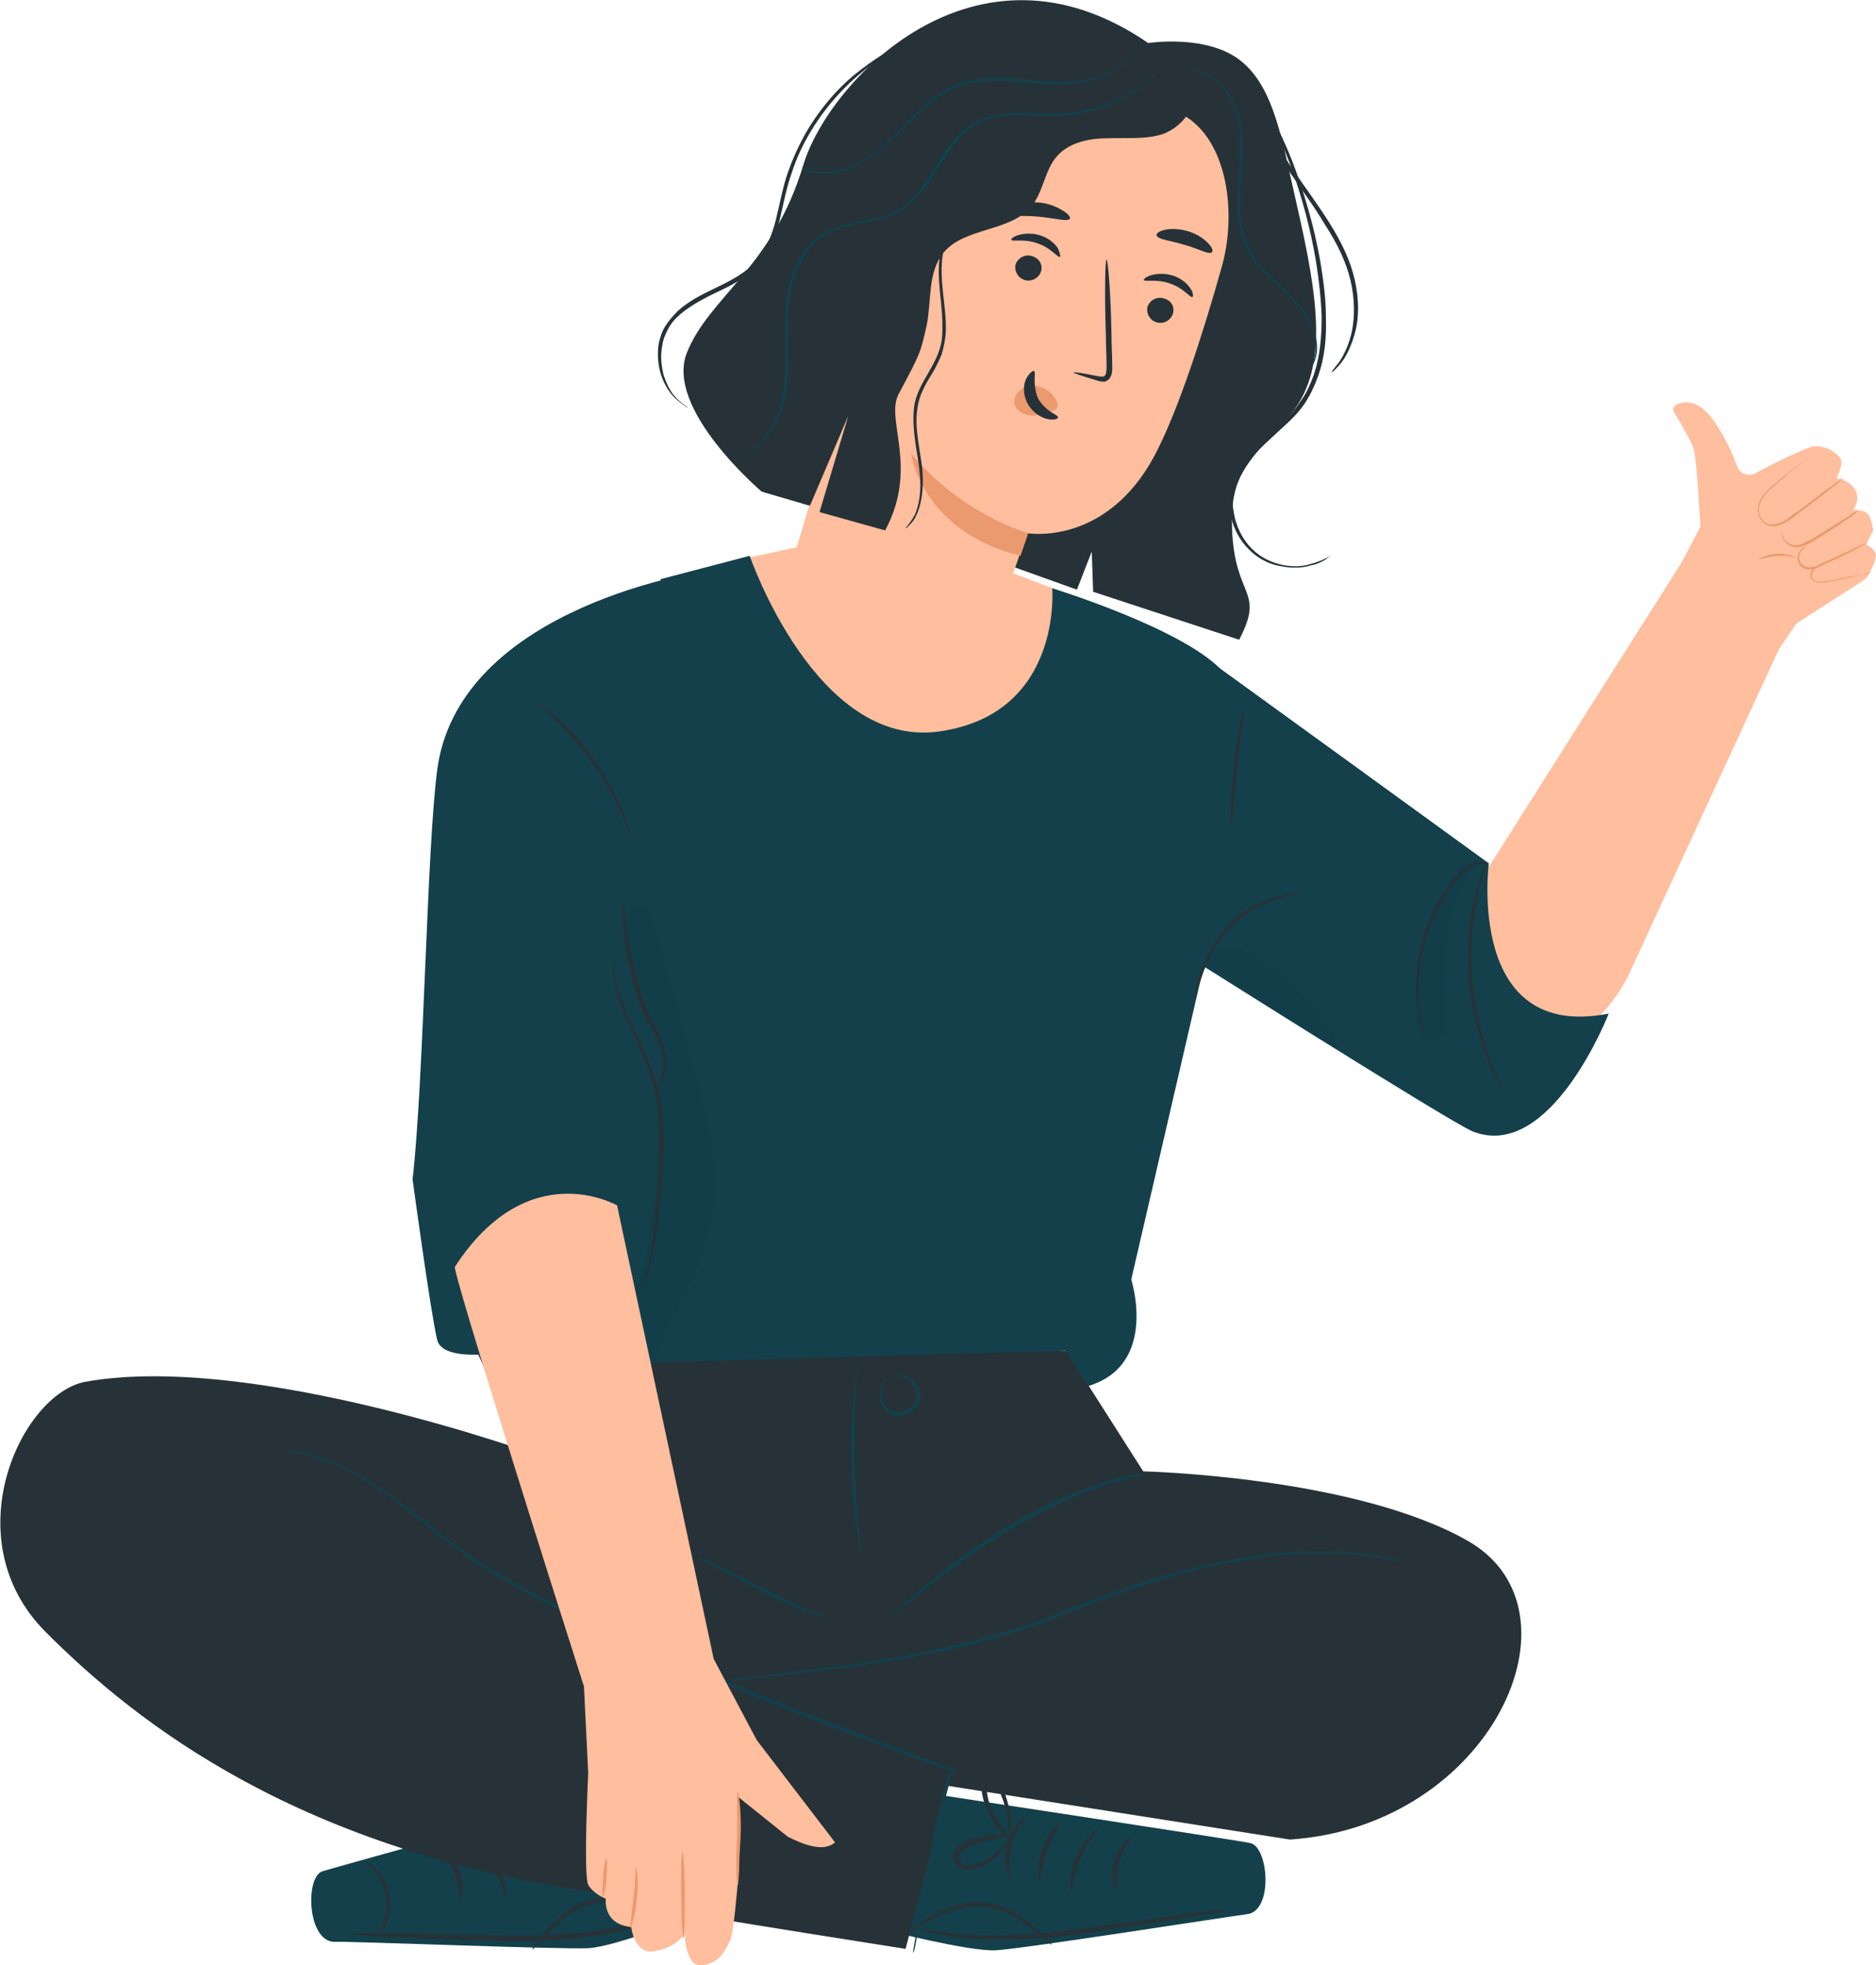 <?xml version="1.0" encoding="UTF-8"?> <svg xmlns="http://www.w3.org/2000/svg" width="2243" height="2349" viewBox="0 0 2243 2349" fill="none"> <g clip-path="url(#clip0)"> <path d="M751.322 2134.84C751.322 2134.84 398.851 2232.65 385.359 2236.86C364.278 2244.45 367.651 2322.02 400.537 2321.18C416.559 2320.33 671.215 2330.45 703.258 2328.76C735.301 2327.08 822.154 2292.51 822.154 2292.51L751.322 2134.84Z" fill="#13404B"></path> <path d="M604.602 2268.9C602.915 2268.9 600.385 2250.35 589.423 2230.96C578.461 2211.57 563.283 2199.76 564.126 2198.92C564.97 2197.23 581.834 2207.35 594.483 2228.43C606.288 2249.51 606.288 2268.9 604.602 2268.9Z" fill="#263238"></path> <path d="M641.701 2252.04C640.015 2252.04 636.642 2236.02 627.366 2217.47C618.091 2198.92 607.129 2186.27 607.972 2184.59C608.815 2183.74 622.307 2194.7 632.426 2214.1C641.701 2234.33 643.388 2252.04 641.701 2252.04Z" fill="#263238"></path> <path d="M676.275 2243.61C674.588 2243.61 675.432 2225.9 667.843 2206.51C660.254 2187.12 647.605 2174.47 648.448 2173.63C649.292 2171.94 665.313 2182.9 672.902 2204.82C681.334 2225.06 677.118 2243.61 676.275 2243.61Z" fill="#263238"></path> <path d="M669.527 2198.08C668.684 2198.08 666.154 2188.8 666.154 2171.94C666.154 2163.51 666.998 2154.23 669.527 2143.27C671.214 2138.21 672.9 2132.31 674.587 2127.25C675.43 2124.72 677.116 2121.35 680.489 2118.82C683.862 2116.29 689.765 2116.29 692.294 2119.66C695.667 2122.19 696.511 2126.41 697.354 2129.78C697.354 2133.16 698.197 2135.68 698.197 2139.06C698.197 2144.96 697.354 2150.86 695.667 2155.92C693.138 2166.88 688.922 2175.31 684.705 2182.9C676.273 2197.23 669.527 2204.82 668.684 2203.98C667.841 2203.14 673.743 2195.55 680.489 2181.21C683.862 2173.63 687.235 2165.19 689.765 2155.08C690.608 2150.02 691.451 2144.96 691.451 2139.06C691.451 2134 691.451 2127.25 688.078 2123.88C686.392 2122.19 684.705 2122.19 683.019 2123.88C681.332 2124.72 680.489 2127.25 678.803 2129.78C676.273 2134.84 674.587 2139.9 673.743 2144.96C671.214 2155.08 669.527 2164.35 668.684 2172.78C668.684 2187.96 670.37 2197.23 669.527 2198.08Z" fill="#263238"></path> <path d="M670.37 2193.86C670.37 2193.02 678.802 2190.49 693.137 2190.49C699.883 2190.49 709.159 2191.33 718.434 2193.86C722.651 2194.7 727.71 2196.39 732.769 2198.92C737.829 2201.45 742.888 2208.19 740.359 2214.94C738.672 2221.68 733.613 2225.9 727.71 2227.59C721.807 2229.27 716.748 2228.43 711.689 2227.59C702.413 2225.06 694.824 2220.84 688.921 2216.63C677.959 2208.19 672.057 2200.61 672.9 2200.61C673.743 2199.76 680.489 2205.67 691.451 2213.25C697.354 2216.63 704.099 2220.84 713.375 2222.53C717.591 2223.37 722.651 2223.37 726.024 2222.53C730.24 2221.68 733.613 2218.31 734.456 2214.1C735.299 2209.88 732.769 2206.51 729.396 2203.98C726.024 2201.45 720.964 2200.61 716.748 2198.92C708.316 2196.39 699.883 2195.55 693.137 2194.7C678.802 2193.86 670.37 2194.7 670.37 2193.86Z" fill="#263238"></path> <path d="M550.63 2273.12C548.943 2273.12 550.63 2257.94 543.884 2241.08C537.138 2224.21 525.333 2214.94 527.019 2213.25C527.863 2211.57 542.198 2220 549.787 2238.55C556.533 2257.1 552.316 2273.12 550.63 2273.12Z" fill="#263238"></path> <path d="M796.014 2289.14C796.014 2289.14 790.954 2291.67 782.522 2295.88C773.246 2299.25 760.598 2304.31 743.733 2307.69C710.004 2316.12 661.94 2321.18 609.659 2320.33C556.535 2319.49 509.314 2316.96 474.742 2316.12C458.72 2315.27 444.385 2314.43 434.267 2313.59C424.991 2312.74 419.088 2312.74 419.088 2311.9C419.088 2311.9 424.148 2311.06 434.267 2311.06C445.229 2311.06 458.72 2311.06 474.742 2311.06C510.158 2311.9 557.379 2312.74 609.659 2313.59C661.94 2314.43 710.004 2310.22 742.89 2302.63C776.619 2296.73 796.014 2288.29 796.014 2289.14Z" fill="#263238"></path> <path d="M806.979 2297.57C806.135 2298.41 796.86 2292.51 780.838 2285.76C764.817 2279.02 740.363 2270.59 714.223 2274.8C688.083 2279.02 668.689 2296.72 656.883 2309.37C644.235 2322.02 637.489 2330.45 636.646 2330.45C635.802 2329.61 641.705 2320.33 653.51 2306.84C659.413 2300.1 667.002 2292.51 677.121 2284.92C687.24 2277.33 699.045 2271.43 713.38 2269.74C742.05 2265.53 766.504 2274.8 782.525 2283.23C798.546 2289.98 806.979 2296.72 806.979 2297.57Z" fill="#263238"></path> <path d="M453.663 2312.74C452.819 2311.9 456.192 2307.69 458.722 2299.25C461.252 2290.82 463.781 2279.02 461.252 2266.37C458.722 2253.72 452.819 2242.76 446.917 2236.02C441.014 2229.27 436.798 2225.9 437.641 2225.06C437.641 2224.21 443.544 2226.74 449.446 2233.49C456.192 2240.23 462.938 2251.19 465.468 2264.69C467.998 2279.02 465.468 2291.67 461.252 2300.1C457.879 2308.53 453.663 2312.74 453.663 2312.74Z" fill="#263238"></path> <path d="M1118.97 2144.96C1118.97 2144.96 1479.87 2199.76 1495.05 2203.14C1516.97 2208.19 1522.87 2285.76 1489.99 2288.29C1474.81 2289.98 1222.68 2329.61 1190.64 2331.29C1158.6 2332.98 1057.41 2306.84 1057.41 2306.84L1118.97 2144.96Z" fill="#13404B"></path> <path d="M1280.87 2261.31C1282.55 2261.31 1282.55 2242.76 1291.83 2221.69C1300.26 2200.61 1313.75 2187.96 1312.91 2186.27C1312.07 2184.59 1296.04 2197.23 1286.77 2219.16C1276.65 2241.92 1279.18 2261.31 1280.87 2261.31Z" fill="#263238"></path> <path d="M1242.08 2248.67C1243.76 2248.67 1245.45 2231.8 1252.19 2212.41C1258.94 2193.02 1269.06 2178.68 1267.37 2177.84C1266.53 2177 1253.88 2189.65 1246.29 2210.72C1239.55 2230.96 1240.39 2248.67 1242.08 2248.67Z" fill="#263238"></path> <path d="M1206.66 2243.61C1208.35 2243.61 1204.98 2225.9 1210.03 2205.66C1215.09 2185.43 1226.9 2171.94 1225.21 2171.1C1224.37 2170.25 1210.03 2182.9 1204.13 2204.82C1199.07 2226.74 1205.82 2244.45 1206.66 2243.61Z" fill="#263238"></path> <path d="M1207.51 2198.08C1208.35 2198.08 1210.04 2187.96 1208.35 2171.94C1207.51 2163.51 1204.98 2154.23 1201.6 2144.12C1199.92 2139.06 1197.39 2134 1194.86 2128.1C1193.17 2125.57 1191.49 2122.19 1188.11 2120.51C1184.74 2117.98 1178.84 2119.66 1176.31 2122.19C1173.78 2125.57 1172.93 2129.78 1172.93 2132.31C1172.93 2135.68 1172.93 2138.21 1173.78 2141.59C1174.62 2147.49 1176.31 2153.39 1177.99 2158.45C1182.21 2168.57 1187.27 2177 1192.33 2183.74C1202.45 2197.23 1210.04 2203.14 1210.88 2203.14C1211.72 2202.29 1204.98 2194.7 1195.7 2181.21C1191.49 2174.47 1186.43 2166.04 1183.05 2155.92C1181.37 2150.86 1180.52 2145.8 1179.68 2139.9C1178.84 2134.84 1177.99 2128.1 1181.37 2124.72C1183.05 2123.04 1184.74 2123.04 1185.58 2123.88C1187.27 2124.72 1188.96 2127.25 1189.8 2129.78C1192.33 2134.84 1194.86 2139.9 1196.54 2144.96C1200.76 2155.08 1203.29 2163.51 1204.13 2171.94C1206.66 2187.96 1206.66 2198.08 1207.51 2198.08Z" fill="#263238"></path> <path d="M1206.66 2194.7C1206.66 2193.86 1198.23 2192.17 1183.89 2193.86C1177.15 2194.7 1168.71 2196.39 1159.44 2199.76C1155.22 2201.45 1150.16 2203.14 1145.95 2206.51C1141.73 2209.88 1137.51 2216.63 1140.04 2223.37C1142.57 2229.27 1148.48 2233.49 1154.38 2234.33C1160.28 2235.17 1165.34 2234.33 1170.4 2232.65C1179.68 2229.27 1186.42 2223.37 1191.48 2219.16C1201.6 2209.04 1206.66 2201.45 1205.82 2201.45C1204.97 2200.61 1199.07 2207.35 1188.95 2216.63C1183.89 2220.84 1177.15 2225.9 1168.71 2228.43C1164.5 2230.12 1160.28 2230.96 1156.07 2230.12C1151.85 2229.27 1147.63 2226.74 1146.79 2222.53C1145.1 2219.16 1147.63 2214.94 1151.01 2212.41C1154.38 2209.88 1158.59 2207.35 1162.81 2205.67C1171.24 2202.29 1178.83 2199.76 1185.58 2198.92C1198.23 2194.7 1206.66 2195.55 1206.66 2194.7Z" fill="#263238"></path> <path d="M1334.84 2258.78C1336.52 2258.78 1333.15 2243.61 1338.21 2226.74C1342.42 2209.04 1353.39 2198.92 1351.7 2197.23C1350.86 2195.55 1337.36 2205.67 1332.31 2225.06C1326.4 2243.61 1333.15 2259.63 1334.84 2258.78Z" fill="#263238"></path> <path d="M1092.83 2303.47C1092.83 2303.47 1097.89 2305.16 1107.16 2308.53C1116.44 2311.06 1129.93 2314.43 1147.64 2316.12C1182.21 2320.33 1230.27 2319.49 1282.55 2312.74C1334.84 2306 1382.06 2297.57 1415.79 2292.51C1431.81 2289.98 1445.3 2287.45 1456.26 2285.76C1465.54 2284.08 1470.6 2282.39 1470.6 2282.39C1470.6 2282.39 1465.54 2282.39 1455.42 2283.23C1444.46 2284.92 1430.96 2286.61 1414.94 2288.29C1379.53 2293.35 1333.15 2300.1 1281.71 2306.84C1229.43 2313.59 1182.21 2315.27 1147.64 2311.9C1113.06 2308.53 1092.83 2302.63 1092.83 2303.47Z" fill="#263238"></path> <path d="M1083.55 2312.74C1084.39 2313.59 1092.82 2306.84 1108 2297.57C1123.18 2289.14 1145.95 2277.33 1172.93 2279.02C1199.91 2279.86 1220.15 2295.04 1234.49 2306C1247.98 2316.96 1256.41 2324.55 1257.25 2324.55C1258.1 2323.71 1250.51 2315.27 1237.02 2303.47C1230.27 2297.57 1221.84 2290.82 1210.88 2284.92C1200.76 2279.02 1187.27 2274.8 1172.93 2273.96C1144.26 2273.12 1120.65 2285.76 1105.47 2295.04C1091.14 2304.31 1082.7 2312.74 1083.55 2312.74Z" fill="#263238"></path> <path d="M2242.16 661.025C2239.63 654.28 2231.2 650.907 2231.2 650.907L2239.63 634.044C2239.63 634.044 2238.79 623.927 2234.57 616.338C2230.35 608.75 2216.02 609.593 2216.02 609.593L2218.55 604.534C2221.92 597.789 2221.08 589.358 2216.86 583.456C2216.02 582.613 2215.17 581.77 2214.33 580.926C2208.43 573.338 2195.78 571.652 2195.78 571.652C2195.78 571.652 2204.21 555.632 2200.84 548.887C2195.78 539.612 2178.07 530.338 2164.58 534.553C2150.25 539.612 2119.89 553.946 2098.81 565.75C2090.38 569.965 2080.26 566.593 2076.88 557.318C2070.98 540.455 2059.18 515.161 2044.84 497.455C2028.82 478.063 2014.49 479.749 2005.21 483.122C2000.99 484.808 1999.31 489.867 2001.84 493.239C2008.58 504.2 2021.23 526.122 2024.6 535.397C2028.82 546.357 2033.04 629.829 2033.04 629.829L2010.27 672.829L1780.07 1036.22C1780.07 1036.22 1433.5 802.673 1434.34 796.771L1418.32 1064.89L1679.72 1238.58C1725.26 1268.93 1781.75 1277.36 1834.03 1261.34C1886.31 1246.17 1928.48 1208.23 1950.4 1158.48L2126.64 776.536L2147.72 745.339L2230.35 692.221C2232.04 692.221 2245.53 667.77 2242.16 661.025Z" fill="#FFBE9D"></path> <path d="M2204.21 571.652C2204.21 571.652 2203.37 572.495 2202.52 573.338C2200.84 574.181 2199.15 575.868 2197.46 577.554C2193.25 580.926 2186.5 585.985 2178.91 591.887C2171.32 597.789 2161.21 605.378 2151.09 612.966C2146.03 617.182 2140.97 621.397 2134.22 624.77C2128.32 628.143 2119.89 630.672 2112.3 627.299C2108.93 625.613 2105.55 622.241 2103.87 618.868C2102.18 615.495 2101.34 611.28 2102.18 607.907C2102.18 600.319 2106.4 593.574 2110.61 589.358C2114.83 584.299 2119.89 580.083 2124.1 576.711C2128.32 573.338 2132.54 569.122 2136.75 566.593C2144.34 560.691 2150.24 555.632 2155.3 551.416C2156.99 549.73 2158.68 548.887 2160.36 547.201C2161.21 546.358 2162.05 545.514 2162.05 545.514C2162.05 545.514 2161.21 546.358 2160.36 547.201C2159.52 548.044 2157.83 549.73 2155.3 551.416C2151.09 555.632 2145.18 560.691 2137.6 566.593C2134.22 569.966 2130.01 573.338 2124.95 577.554C2120.73 581.77 2115.67 585.142 2111.45 590.201C2107.24 595.26 2103.87 601.162 2103.02 607.907C2102.18 614.652 2105.55 622.241 2112.3 625.613C2115.67 627.299 2119.04 627.299 2122.42 626.456C2125.79 625.613 2129.16 624.77 2132.54 623.084C2138.44 619.711 2143.5 614.652 2149.4 611.28C2159.52 603.691 2169.64 596.103 2177.23 590.201C2184.82 584.299 2191.56 580.083 2195.78 576.711C2197.46 575.024 2199.99 574.181 2200.84 573.338C2203.37 571.652 2204.21 571.652 2204.21 571.652Z" fill="#EB996E"></path> <path d="M2222.76 610.437C2222.76 610.437 2221.07 611.28 2218.55 613.809C2216.02 615.495 2212.64 618.868 2207.58 621.397C2198.31 628.143 2184.82 636.574 2169.64 645.849C2166.26 648.378 2162.05 650.064 2158.68 651.751C2154.46 653.437 2150.24 654.28 2146.87 654.28C2138.44 653.437 2133.38 647.535 2130.85 641.633C2129.16 635.731 2130.85 630.672 2131.69 628.143C2132.54 626.456 2133.38 625.613 2133.38 624.77C2134.22 623.927 2134.22 623.927 2134.22 623.927C2134.22 623.927 2133.38 625.613 2131.69 628.143C2130.85 630.672 2129.16 635.731 2131.69 640.79C2133.38 645.849 2138.44 650.907 2146.03 651.751C2149.4 651.751 2153.62 650.907 2156.99 649.221C2160.36 647.535 2164.58 645.005 2167.95 643.319C2183.13 634.045 2196.62 625.613 2205.9 619.711C2210.11 617.182 2214.33 614.652 2216.86 612.123C2221.07 611.28 2222.76 610.437 2222.76 610.437Z" fill="#EB996E"></path> <path d="M2233.73 648.378C2233.73 648.378 2232.04 649.221 2229.51 650.908C2226.14 652.594 2222.77 654.28 2218.55 656.81C2209.27 661.868 2195.78 667.77 2181.45 674.516C2178.07 676.202 2173.86 677.888 2170.49 679.574C2167.11 680.418 2162.9 681.261 2159.52 680.418C2156.15 679.574 2152.78 677.045 2151.09 674.516C2149.4 671.143 2149.4 668.614 2149.4 665.241C2150.25 659.339 2153.62 655.966 2156.15 654.28C2158.68 652.594 2160.37 651.751 2160.37 651.751C2160.37 651.751 2159.52 652.594 2156.99 655.123C2155.31 656.81 2151.93 660.182 2151.09 665.241C2151.09 667.77 2151.09 670.3 2152.78 672.829C2154.46 675.359 2156.99 677.045 2160.37 677.888C2163.74 678.731 2167.11 677.888 2170.49 677.045C2173.86 676.202 2177.23 673.672 2181.45 671.986C2195.78 665.241 2209.27 659.339 2219.39 654.28C2223.61 652.594 2227.83 650.908 2231.2 649.221C2232.04 649.221 2232.88 648.378 2233.73 648.378Z" fill="#EB996E"></path> <path d="M2239.63 683.79C2239.63 683.79 2234.57 685.476 2226.14 687.162C2217.7 688.849 2206.74 691.378 2194.09 693.908C2190.72 694.751 2188.19 694.751 2184.82 695.594C2182.29 696.437 2178.91 696.437 2175.54 696.437C2173.01 696.437 2169.64 695.594 2167.95 693.908C2165.42 692.221 2164.58 689.692 2164.58 687.162C2164.58 682.104 2167.95 679.574 2169.64 678.731C2171.33 677.045 2173.01 677.045 2173.01 677.045C2173.01 677.045 2172.17 677.888 2170.48 679.574C2168.8 681.26 2166.27 683.79 2166.27 688.006C2166.27 689.692 2167.11 692.221 2168.8 693.064C2170.48 694.751 2173.01 695.594 2175.54 695.594C2178.07 695.594 2180.6 694.751 2183.97 694.751C2187.35 693.908 2189.88 693.908 2193.25 693.064C2205.9 690.535 2216.86 688.006 2225.29 687.162C2233.73 684.633 2239.63 683.79 2239.63 683.79Z" fill="#EB996E"></path> <path d="M2149.4 666.927C2149.4 667.77 2139.28 663.554 2125.79 664.398C2112.3 665.241 2103.02 669.456 2102.18 668.613C2102.18 668.613 2111.45 662.711 2124.95 661.868C2139.28 661.868 2149.4 666.927 2149.4 666.927Z" fill="#EB996E"></path> <path d="M910.687 587.671C910.687 587.671 794.321 489.023 821.305 421.572C848.288 354.12 923.336 320.395 960.438 197.296C989.951 98.648 1165.34 -91.06 1372.78 51.432C1372.78 51.432 1442.77 40.471 1483.24 72.51C1523.72 104.55 1532.99 168.629 1549.86 241.982C1576 355.807 1590.33 443.494 1539.74 499.141C1489.15 554.789 1470.59 569.965 1473.12 633.201C1476.5 715.829 1512.76 704.868 1481.56 764.732L1307.01 707.398L1305.32 659.339L1287.61 704.868L1186.42 668.613L910.687 587.671Z" fill="#263238"></path> <path d="M1490.83 172.844C1479.87 198.982 1489.15 228.492 1499.27 255.473C1510.23 281.61 1522.88 309.434 1516.97 337.258C1507.7 387.003 1446.14 413.984 1439.4 463.729C1436.02 490.71 1449.51 517.69 1443.61 543.828C1438.55 569.122 1417.47 588.515 1394.7 601.162C1371.94 613.809 1346.64 622.24 1325.56 637.417C1325.56 637.417 1278.34 676.202 1198.23 612.123" fill="#263238"></path> <path d="M1159.44 107.923C1137.52 102.864 1115.6 115.511 1108.85 136.589L941.047 692.221C919.123 757.144 1000.92 826.281 1070.91 849.046C1141.74 871.811 1155.23 838.085 1178 777.379C1215.1 675.359 1228.59 636.574 1228.59 637.417C1228.59 637.417 1322.19 653.437 1380.37 544.671C1409.04 490.71 1439.4 395.435 1461.32 317.022C1480.72 246.198 1464.7 145.864 1393.02 129.001L1159.44 107.923Z" fill="#FFBE9D"></path> <path d="M1402.29 375.199C1399.76 382.788 1391.33 387.847 1382.9 385.317C1374.47 382.788 1370.25 374.356 1371.94 366.768C1374.47 359.18 1382.9 354.121 1391.33 356.65C1400.61 359.18 1404.82 366.768 1402.29 375.199Z" fill="#263238"></path> <path d="M1425.9 354.964C1423.37 356.65 1414.94 344.003 1398.92 338.944C1382.9 333.042 1368.56 337.258 1367.72 334.728C1366.88 333.885 1370.25 330.513 1377 328.826C1382.9 327.14 1393.02 326.297 1403.14 329.669C1413.26 333.042 1420 339.787 1423.37 344.846C1426.75 349.905 1426.75 354.121 1425.9 354.964Z" fill="#263238"></path> <path d="M1244.61 324.611C1242.08 332.199 1233.65 337.258 1225.21 334.728C1216.78 332.199 1212.57 323.768 1214.25 316.179C1216.78 308.591 1225.21 303.532 1233.65 306.062C1242.92 308.591 1247.14 317.022 1244.61 324.611Z" fill="#263238"></path> <path d="M1267.38 306.904C1264.85 308.591 1256.42 295.944 1240.39 290.885C1224.37 284.983 1210.04 289.198 1209.19 286.669C1208.35 285.826 1211.72 282.453 1218.47 280.767C1224.37 279.081 1234.49 278.238 1244.61 281.61C1254.73 284.983 1261.48 291.728 1264.85 296.787C1267.38 302.689 1268.22 306.904 1267.38 306.904Z" fill="#263238"></path> <path d="M1283.4 445.18C1283.4 444.337 1294.36 446.023 1311.23 449.396C1315.44 450.239 1319.66 451.082 1321.35 448.553C1323.03 446.023 1323.03 440.964 1323.03 435.906C1323.03 424.945 1322.19 413.141 1322.19 400.494C1320.5 350.748 1321.35 310.277 1323.03 310.277C1324.72 310.277 1328.09 350.748 1328.94 400.494C1328.94 413.141 1329.78 424.102 1329.78 435.906C1329.78 440.964 1330.62 446.866 1326.41 452.768C1323.88 455.298 1320.5 456.984 1317.97 456.141C1315.44 456.141 1312.92 455.298 1310.39 454.455C1293.52 449.396 1283.4 446.023 1283.4 445.18Z" fill="#263238"></path> <path d="M1229.44 637.417C1229.44 637.417 1150.17 615.495 1089.46 542.142C1089.46 542.142 1101.26 634.887 1220.16 664.398L1229.44 637.417Z" fill="#EB996E"></path> <path d="M1264.01 481.436C1260.64 472.161 1252.2 464.573 1242.08 462.043C1235.34 460.357 1226.91 461.2 1221 465.416C1215.1 469.632 1210.89 477.22 1213.41 483.965C1215.94 491.553 1224.38 495.769 1232.81 496.612C1241.24 497.455 1249.67 494.083 1257.26 491.553C1259.79 490.71 1261.48 489.867 1263.17 488.181C1264.01 486.494 1264.85 483.965 1264.01 481.436Z" fill="#EB996E"></path> <path d="M1279.19 261.375C1276.66 265.59 1260.64 260.532 1240.4 258.845C1220.16 257.159 1204.14 259.688 1201.61 255.473C1200.77 252.943 1204.14 249.571 1211.73 246.198C1218.47 242.826 1229.44 241.139 1241.24 241.982C1253.05 242.826 1263.17 247.041 1269.91 251.257C1277.5 255.473 1280.03 259.688 1279.19 261.375Z" fill="#263238"></path> <path d="M1448.67 301.846C1444.45 304.375 1431.81 296.787 1415.78 292.571C1399.76 287.512 1385.43 286.669 1382.9 281.61C1382.05 279.081 1385.43 276.551 1392.17 274.865C1398.92 273.179 1409.88 273.179 1420.84 276.551C1431.81 279.924 1440.24 285.826 1445.3 291.728C1450.36 296.787 1450.36 301.002 1448.67 301.846Z" fill="#263238"></path> <path d="M964.661 473.004C995.861 367.611 1027.06 263.061 1059.1 157.668C1065.85 135.746 1072.59 112.981 1091.15 99.491C1108.01 86.844 1130.78 85.157 1151.86 84.314C1243.77 82.628 1335.68 91.903 1425.07 111.295C1429.28 132.374 1410.73 152.609 1390.49 160.197C1369.41 166.942 1347.49 164.413 1325.56 165.256C1303.64 165.256 1280.03 169.472 1264.85 185.492C1248.83 202.355 1247.99 229.335 1232.81 247.041C1207.51 277.394 1153.55 271.492 1128.25 301.846C1108.85 325.454 1113.91 359.179 1108.01 388.689C1100.42 422.415 1100.42 422.415 1074.28 471.318C1058.26 501.671 1098.74 559.005 1058.26 634.044L979.839 612.123L1014.41 496.612L968.034 605.377L964.661 473.004Z" fill="#263238"></path> <path d="M1236.18 443.494C1237.87 444.337 1237.02 448.553 1237.02 454.455C1237.02 460.357 1237.87 468.788 1241.24 476.376C1245.45 483.965 1251.36 489.024 1256.42 492.396C1261.48 495.769 1265.69 497.455 1264.85 499.141C1264.85 500.828 1259.79 502.514 1252.2 500.828C1244.61 499.141 1234.49 493.239 1228.59 482.278C1222.69 471.318 1223.53 459.514 1226.9 452.768C1231.12 445.18 1235.34 442.651 1236.18 443.494Z" fill="#263238"></path> <path d="M1213.41 189.708C1213.41 189.708 1211.72 190.551 1209.19 192.237C1205.82 193.923 1202.44 195.61 1196.54 198.982C1186.42 205.727 1171.24 215.845 1157.75 233.551C1144.26 250.414 1131.61 274.865 1127.4 303.532C1124.87 317.865 1125.71 333.042 1127.4 349.062C1129.08 365.082 1131.61 381.101 1130.77 398.807C1129.93 407.239 1128.24 415.67 1125.71 424.102C1122.34 431.69 1118.96 439.278 1114.75 446.023C1106.32 459.514 1098.73 473.004 1097.04 487.337C1094.51 501.671 1096.2 515.161 1097.88 527.808C1099.57 540.456 1102.1 552.26 1102.94 564.064C1104.63 585.985 1101.26 604.535 1095.35 616.339C1092.82 622.241 1089.45 625.613 1086.92 628.143C1084.39 630.672 1083.55 631.515 1082.71 631.515C1081.86 631.515 1087.76 626.456 1093.67 615.495C1098.73 604.535 1102.1 586.828 1099.57 564.907C1098.73 553.946 1096.2 542.142 1094.51 529.495C1092.82 516.848 1091.14 502.514 1092.82 487.337C1096.2 456.141 1125.71 433.376 1126.55 399.65C1127.4 382.788 1125.71 366.768 1124.02 350.748C1122.34 334.728 1121.49 318.709 1124.02 304.375C1128.24 274.865 1141.73 250.414 1156.07 233.551C1170.4 215.845 1185.58 205.727 1196.54 199.825C1201.6 196.453 1206.66 194.766 1209.19 193.923C1211.72 190.551 1213.41 189.708 1213.41 189.708Z" fill="#263238"></path> <path d="M1591.18 664.398C1591.18 664.398 1590.34 665.241 1589.49 665.241C1588.65 666.084 1586.96 666.927 1585.28 668.613C1581.06 671.143 1575.16 674.515 1565.88 676.201C1557.45 678.731 1545.64 679.574 1533 677.045C1520.35 675.358 1506.01 669.456 1494.21 657.652C1482.4 646.691 1473.13 629.829 1470.6 610.436C1469.75 601.162 1469.75 591.044 1472.28 580.926C1474.81 570.808 1479.87 561.534 1485.77 553.102C1498.42 535.396 1516.13 521.063 1532.15 505.886C1540.58 498.298 1548.17 489.867 1554.92 479.749C1561.67 470.474 1566.72 459.513 1570.94 447.709C1578.53 424.944 1580.22 401.336 1580.22 378.572C1579.37 355.807 1576.84 333.885 1573.47 312.806C1566.72 271.492 1555.76 234.394 1545.64 204.884C1534.68 174.531 1523.72 151.766 1516.13 135.746C1511.91 128.158 1509.38 121.413 1506.86 117.197C1504.33 112.981 1503.48 110.452 1503.48 110.452C1503.48 110.452 1505.17 112.138 1507.7 116.354C1510.23 120.569 1513.6 126.471 1517.82 134.06C1526.25 150.079 1538.05 172.844 1549.02 203.198C1559.98 233.551 1570.94 269.806 1578.53 311.963C1581.9 333.042 1585.28 354.964 1585.28 378.572C1586.12 401.336 1584.43 425.788 1576 449.396C1571.78 461.2 1566.72 472.161 1559.98 482.278C1553.23 492.396 1544.8 500.827 1536.37 508.416C1519.5 524.435 1502.64 537.926 1489.99 555.632C1484.09 564.063 1479.03 573.338 1476.5 582.612C1473.97 591.887 1473.13 602.005 1474.81 610.436C1477.34 628.985 1485.77 645.005 1496.74 655.966C1507.7 666.927 1521.19 672.829 1533.84 675.358C1546.49 677.888 1557.45 677.045 1565.88 674.515C1582.75 670.3 1591.18 663.554 1591.18 664.398Z" fill="#263238"></path> <path d="M873.586 549.73C873.586 548.887 885.392 548.887 900.57 536.239C915.748 524.435 932.613 499.141 936.829 463.729C939.359 446.023 938.515 426.631 938.515 406.395C938.515 385.317 937.672 362.552 943.575 339.787C946.104 327.983 951.164 317.022 957.067 306.061C963.812 295.1 972.245 285.826 984.05 279.08C1006.82 264.747 1034.64 265.59 1059.94 257.159C1072.59 252.943 1083.55 245.355 1091.98 236.08C1101.26 226.805 1108.01 215.845 1114.75 204.884C1128.24 183.805 1140.89 161.04 1161.97 148.393C1172.09 141.648 1183.9 138.275 1194.86 136.589C1205.82 134.903 1216.78 134.903 1227.74 134.903C1248.83 135.746 1268.22 137.432 1285.08 134.06C1319.66 129.001 1345.8 114.667 1361.82 103.706C1370.25 97.804 1375.31 92.746 1379.53 89.373C1381.21 87.687 1382.9 86 1383.74 85.157C1384.59 84.314 1385.43 83.471 1385.43 83.471C1385.43 83.471 1378.68 92.746 1362.66 104.55C1346.64 116.354 1321.34 131.53 1285.93 136.589C1268.22 139.118 1248.83 138.275 1227.74 137.432C1207.51 137.432 1183.9 137.432 1164.5 150.079C1145.11 162.727 1132.46 184.648 1118.97 205.727C1112.22 216.688 1104.63 227.649 1095.36 236.923C1086.08 246.198 1074.28 254.629 1061.63 258.845C1035.49 268.12 1007.66 267.276 986.58 280.767C965.499 293.414 953.694 317.022 947.791 338.944C941.888 361.709 941.888 383.63 942.732 404.709C942.732 425.788 942.732 445.18 941.045 462.886C936.829 498.298 919.121 524.435 903.1 536.239C894.667 542.141 887.921 545.514 882.862 546.357C880.332 547.2 878.646 547.2 876.959 548.043C874.43 549.73 873.586 549.73 873.586 549.73Z" fill="#13404B"></path> <path d="M958.749 200.668C958.749 199.825 964.652 203.198 975.614 204.884C986.576 206.57 1003.44 205.727 1021.15 197.296C1039.7 188.864 1057.41 173.688 1075.96 154.295C1085.23 145.021 1094.51 134.903 1105.47 125.628C1116.43 116.354 1129.08 107.079 1143.42 101.177C1157.75 95.275 1172.93 93.589 1188.11 92.746C1202.44 92.746 1216.78 93.589 1229.43 95.275C1242.92 96.118 1254.72 97.805 1266.53 97.805C1278.33 97.805 1289.3 96.962 1298.57 95.275C1317.97 91.903 1332.3 84.314 1340.73 76.726C1349.17 69.138 1352.54 64.079 1352.54 64.079C1352.54 64.079 1351.7 65.765 1350.01 68.295C1349.17 69.981 1348.32 70.824 1346.64 72.51C1344.95 74.197 1343.26 75.883 1341.58 77.569C1333.14 85.157 1318.81 93.589 1298.57 97.805C1288.45 99.491 1277.49 101.177 1265.69 101.177C1253.88 101.177 1241.23 100.334 1227.74 98.648C1214.25 97.805 1200.76 96.118 1186.42 96.962C1172.09 96.962 1157.75 99.491 1143.42 104.55C1115.59 116.354 1095.35 138.276 1076.8 156.825C1058.25 175.374 1039.7 191.394 1020.31 199.825C1001.75 208.257 984.046 208.257 973.084 206.57C967.182 205.727 962.966 204.041 960.436 202.355C959.593 201.511 957.906 200.668 958.749 200.668Z" fill="#13404B"></path> <path d="M1568.41 436.748C1567.56 436.748 1571.78 431.69 1572.62 420.729C1574.31 409.768 1570.94 394.591 1560.82 377.728C1550.7 360.865 1532.99 346.532 1514.44 328.826C1505.17 319.551 1495.89 309.434 1489.99 296.787C1483.24 284.139 1480.71 268.963 1479.87 254.629C1478.18 224.276 1483.24 196.452 1482.4 171.158C1482.4 145.864 1476.5 123.099 1463.85 107.922C1452.04 92.746 1436.86 86 1426.74 84.314C1415.78 82.628 1409.88 84.314 1409.88 84.314C1409.88 84.314 1411.57 83.471 1414.1 83.471C1416.63 82.628 1420.84 82.628 1426.74 83.471C1437.71 84.314 1452.88 91.902 1465.53 107.079C1479.03 122.256 1485.77 145.864 1485.77 172.001C1486.61 198.139 1481.55 225.962 1483.24 255.472C1484.08 269.806 1487.46 284.139 1493.36 295.943C1499.26 308.591 1507.69 318.708 1516.97 327.14C1534.68 344.846 1553.23 360.022 1563.35 377.728C1573.47 394.591 1576 411.454 1574.31 422.415C1573.47 427.474 1571.78 431.69 1570.94 434.219C1569.25 435.905 1568.41 436.748 1568.41 436.748Z" fill="#13404B"></path> <path d="M822.149 487.337C822.149 487.337 820.463 486.494 817.09 483.964C813.717 481.435 808.658 478.062 803.598 472.16C793.479 460.356 783.361 438.435 787.577 410.611C789.263 403.866 790.95 397.121 795.166 390.375C799.382 383.63 804.441 377.728 810.344 371.826C822.149 360.865 838.171 352.434 854.192 344.846C870.214 337.257 887.078 328.826 901.413 315.336C914.905 301.845 922.494 282.453 927.553 263.061C932.613 242.825 935.986 222.59 942.732 204.041C949.478 185.491 957.91 167.785 967.185 152.609C986.58 121.412 1009.35 97.804 1031.27 81.785C1053.2 64.922 1072.59 54.804 1086.92 48.902C1093.67 45.529 1099.57 43.843 1103.79 43C1108.01 42.157 1109.69 41.314 1109.69 41.314C1109.69 42.157 1102.1 44.686 1087.77 50.588C1074.28 56.49 1054.04 67.451 1032.96 84.314C1011.88 101.177 989.109 124.785 970.558 155.138C961.283 170.315 952.85 187.178 946.948 205.727C940.202 224.276 936.829 243.668 931.77 264.747C926.71 284.982 918.278 305.218 903.943 319.551C889.608 333.885 871.9 342.316 855.879 349.905C839.857 357.493 824.679 365.924 812.874 376.042C806.971 381.101 801.912 387.003 798.539 393.748C795.166 400.493 792.636 406.395 791.793 413.14C789.263 426.631 790.95 438.435 793.479 448.552C796.852 458.67 801.068 467.102 806.128 473.004C814.56 483.121 822.993 486.494 822.149 487.337Z" fill="#263238"></path> <path d="M1592.02 444.337C1592.02 444.337 1595.39 440.121 1601.3 432.533C1606.35 424.945 1613.1 412.297 1616.47 395.435C1619.85 378.572 1619.85 357.493 1614.79 335.571C1609.73 313.65 1598.77 290.885 1584.43 268.963C1570.94 246.198 1555.76 225.963 1543.11 207.413C1530.46 188.021 1520.35 170.315 1513.6 154.295C1506.85 138.276 1502.64 124.785 1501.79 114.668C1500.95 109.609 1500.11 106.236 1500.11 103.707C1500.11 101.177 1500.11 99.491 1500.11 99.491C1500.95 99.491 1500.95 104.55 1503.48 113.824C1505.17 123.099 1509.38 136.589 1516.97 152.609C1524.56 168.629 1534.68 186.335 1547.33 204.884C1559.98 223.433 1575.16 243.669 1589.49 266.434C1603.83 289.198 1614.79 311.963 1619.85 334.728C1624.91 357.493 1624.91 378.572 1620.69 395.435C1616.47 412.297 1609.73 425.788 1603.83 433.376C1600.45 437.592 1597.92 440.121 1596.24 441.808C1593.71 444.337 1592.02 445.18 1592.02 444.337Z" fill="#263238"></path> <path d="M716.747 1620.52L647.602 1741.09C647.602 1741.09 303.562 1615.46 102.03 1651.72C25.296 1666.05 -56.498 1839.74 54.809 1951.04C163.586 2059.8 358.373 2214.1 723.493 2263.84C732.768 2264.69 882.02 2297.57 872.745 2295.88C863.469 2295.04 1082.71 2329.61 1082.71 2329.61L1134.15 2134.84L1542.27 2198.92C1782.59 2182.9 1900.65 1925.74 1755.61 1842.27C1620.69 1764.7 1366.88 1758.8 1366.88 1758.8L1274.97 1614.62L716.747 1620.52Z" fill="#263238"></path> <path d="M1091.15 2336.35C1091.99 2329.61 1095.36 2311.9 1101.26 2275.65C1104.64 2256.25 1108.85 2232.65 1113.91 2205.67C1116.44 2192.17 1118.97 2177.84 1123.19 2162.66C1124.87 2155.08 1126.56 2147.49 1129.09 2139.06C1129.93 2134.84 1131.62 2131.47 1132.46 2127.25C1134.15 2123.04 1134.99 2118.82 1138.37 2115.45L1139.21 2117.98C1052.36 2086.78 943.579 2046.31 828.057 1997.41C757.225 1967.06 689.766 1936.7 630.74 1904.66C601.227 1888.64 573.4 1872.62 549.79 1854.07C526.179 1836.37 504.255 1818.66 484.018 1803.49C444.386 1772.29 408.127 1752.05 381.143 1743.62C374.397 1741.09 368.495 1739.41 363.435 1738.56C358.376 1736.88 353.316 1736.03 349.943 1736.03C346.571 1735.19 344.041 1735.19 341.511 1734.35C339.825 1734.35 338.981 1733.5 338.981 1733.5C338.981 1733.5 339.825 1733.5 341.511 1733.5C344.041 1733.5 346.571 1734.35 349.943 1734.35C353.316 1735.19 358.376 1735.19 363.435 1736.88C368.495 1737.72 375.24 1739.41 381.986 1741.94C395.478 1746.15 411.499 1752.9 429.207 1763.01C446.915 1773.13 465.466 1785.78 485.704 1800.96C505.942 1816.13 527.022 1833.84 551.476 1851.54C575.087 1869.25 602.913 1885.27 632.427 1901.29C691.453 1932.49 758.911 1962.84 829.743 1993.19C945.266 2042.1 1054.04 2082.57 1140.05 2114.61L1142.58 2115.45L1140.9 2117.14C1138.37 2119.66 1136.68 2123.88 1135.84 2128.1C1134.15 2132.31 1133.31 2135.68 1132.46 2139.9C1129.93 2147.49 1128.25 2155.92 1126.56 2162.66C1123.19 2177.84 1119.82 2192.17 1117.29 2205.67C1112.23 2232.65 1108.01 2256.25 1103.79 2275.65C1100.42 2295.04 1097.05 2310.22 1095.36 2320.33C1094.52 2325.39 1093.68 2329.61 1092.83 2332.14C1091.15 2334.67 1091.15 2336.35 1091.15 2336.35Z" fill="#13404B"></path> <path d="M1676.35 1865.88C1676.35 1865.88 1675.5 1865.88 1673.82 1865.88C1672.13 1865.88 1670.44 1865.03 1667.07 1865.03C1661.17 1864.19 1653.58 1862.51 1642.62 1860.82C1621.54 1857.45 1590.34 1855.76 1552.39 1857.45C1514.45 1859.13 1468.91 1866.72 1420 1879.37C1395.55 1886.11 1370.25 1893.7 1344.11 1902.98C1317.97 1912.25 1291.83 1922.37 1264.01 1933.33C1237.02 1944.29 1209.2 1952.72 1182.21 1960.31C1155.23 1967.9 1129.09 1973.8 1104.64 1978.02C1054.88 1988.13 1009.35 1994.04 971.404 1998.25C933.459 2002.47 902.259 2005.84 881.179 2008.37C871.06 2009.21 862.627 2010.06 856.725 2010.9C854.195 2010.9 851.665 2010.9 849.979 2011.74C848.292 2011.74 847.449 2011.74 847.449 2011.74C847.449 2011.74 848.292 2011.74 849.979 2010.9C851.665 2010.9 853.352 2010.06 856.725 2010.06C862.627 2009.21 871.06 2008.37 881.179 2006.68C903.103 2004.15 933.459 1999.94 971.404 1995.72C1009.35 1990.66 1054.88 1984.76 1104.64 1974.64C1129.09 1969.58 1155.23 1963.68 1182.21 1956.09C1208.35 1948.51 1236.18 1940.07 1263.16 1929.11C1290.15 1918.15 1317.13 1908.04 1343.27 1898.76C1369.41 1889.49 1394.71 1881.9 1420 1876C1468.91 1863.35 1514.45 1856.6 1553.24 1854.92C1592.02 1853.23 1623.22 1855.76 1644.3 1859.13C1655.27 1860.82 1662.86 1862.51 1668.76 1864.19C1671.29 1865.03 1672.97 1865.03 1674.66 1865.88C1675.5 1865.88 1676.35 1865.88 1676.35 1865.88Z" fill="#13404B"></path> <path d="M1048.14 1795.9C1048.14 1798.43 1029.59 1803.49 999.229 1806.01C968.873 1808.54 925.868 1809.39 879.49 1804.33C833.112 1799.27 790.951 1790 762.281 1780.72C732.767 1771.45 715.903 1763.01 716.746 1760.49C718.432 1754.58 790.951 1773.98 882.02 1783.25C972.246 1793.37 1047.29 1789.15 1048.14 1795.9Z" fill="#263238"></path> <path d="M1370.25 1762.17C1370.25 1762.17 1365.19 1763.86 1356.76 1765.54C1352.54 1766.39 1347.49 1768.07 1340.74 1769.76C1334.84 1771.45 1327.25 1773.13 1320.5 1775.66C1305.32 1780.72 1287.62 1787.47 1268.22 1796.74C1248.83 1806.01 1228.59 1816.98 1207.51 1828.78C1165.35 1854.07 1129.93 1881.05 1105.48 1900.45C1092.83 1910.56 1082.71 1919 1075.96 1924.05C1069.22 1929.96 1065 1932.49 1065 1932.49C1065 1932.49 1068.37 1929.11 1075.12 1922.37C1081.87 1916.47 1091.14 1907.19 1103.79 1897.07C1128.24 1876.84 1163.66 1849.01 1205.82 1823.72C1226.9 1811.07 1247.98 1800.11 1267.38 1791.68C1286.77 1783.25 1304.48 1776.5 1320.5 1771.45C1328.09 1768.92 1334.84 1767.23 1341.58 1765.54C1347.49 1763.86 1353.39 1763.01 1357.6 1762.17C1365.19 1762.17 1370.25 1761.33 1370.25 1762.17Z" fill="#13404B"></path> <path d="M988.265 1933.33C988.265 1934.17 978.989 1931.64 963.811 1926.58C949.476 1921.53 929.238 1912.25 909.001 1901.29C888.763 1890.33 870.212 1881.05 855.877 1873.47C842.385 1866.72 833.953 1862.51 833.953 1861.66C833.953 1860.82 843.229 1864.19 857.564 1870.94C871.899 1877.68 890.45 1886.96 911.531 1897.92C932.611 1908.88 952.006 1918.15 965.497 1924.05C978.989 1929.11 988.265 1932.49 988.265 1933.33Z" fill="#13404B"></path> <path d="M1025.37 1634.01C1026.21 1634.01 1024.53 1646.66 1023.68 1666.9C1022 1687.13 1021.15 1714.96 1022 1746.15C1022.84 1777.35 1024.53 1805.17 1027.06 1825.41C1028.74 1845.64 1030.43 1858.29 1030.43 1858.29C1030.43 1858.29 1029.59 1854.92 1027.9 1849.86C1027.06 1843.96 1025.37 1836.37 1023.68 1826.25C1021.15 1806.01 1017.78 1778.19 1017.78 1746.99C1016.94 1715.8 1018.62 1687.13 1021.15 1666.9C1022 1656.78 1022.84 1648.35 1024.53 1643.29C1024.53 1637.39 1024.53 1634.01 1025.37 1634.01Z" fill="#13404B"></path> <path d="M1063.32 1646.66C1063.32 1646.66 1061.63 1648.35 1059.94 1650.88C1057.41 1653.41 1055.73 1657.62 1054.88 1663.52C1054.04 1669.43 1054.88 1676.17 1059.94 1682.07C1065 1687.97 1074.28 1689.66 1081.87 1686.29C1090.3 1682.92 1096.2 1676.17 1096.2 1668.58C1096.2 1660.99 1091.99 1655.09 1087.77 1650.88C1083.55 1646.66 1078.49 1645.82 1075.97 1644.97C1072.59 1644.13 1070.91 1644.97 1070.91 1644.13C1070.91 1644.13 1072.59 1643.29 1075.97 1643.29C1079.34 1643.29 1085.24 1644.97 1090.3 1648.35C1095.36 1652.56 1100.42 1659.31 1100.42 1668.58C1100.42 1677.86 1093.67 1687.13 1083.55 1690.5C1074.28 1693.88 1062.47 1692.19 1057.41 1684.6C1051.51 1677.86 1050.67 1669.43 1052.35 1662.68C1054.04 1655.93 1056.57 1651.72 1059.94 1649.19C1061.63 1647.5 1063.32 1646.66 1063.32 1646.66Z" fill="#13404B"></path> <path d="M1167.88 1508.38C1167.88 1508.38 1165.35 1511.76 1161.13 1516.82C1156.91 1521.88 1150.17 1529.46 1140.89 1537.89C1131.62 1546.33 1120.65 1556.44 1107.16 1565.72C1093.67 1574.99 1078.49 1585.11 1061.63 1593.54C1044.76 1601.97 1027.9 1608.72 1011.88 1613.78C995.856 1618.84 981.521 1622.21 968.872 1623.9C956.224 1625.58 946.948 1627.27 939.359 1627.27C932.613 1627.27 928.397 1627.27 928.397 1627.27C928.397 1626.43 943.575 1625.58 968.029 1620.52C979.834 1617.99 994.169 1614.62 1010.19 1609.56C1025.37 1604.5 1042.23 1597.76 1059.1 1589.33C1075.96 1580.9 1091.14 1571.62 1104.63 1562.35C1118.12 1553.07 1129.09 1543.8 1138.36 1535.37C1157.76 1519.35 1167.88 1507.54 1167.88 1508.38Z" fill="#263238"></path> <path d="M1322.19 1601.97C1322.19 1603.66 1307.01 1603.66 1289.3 1607.88C1271.6 1612.09 1258.1 1618.84 1257.26 1617.99C1256.42 1617.15 1269.91 1607.88 1288.46 1603.66C1307.01 1598.6 1322.19 1600.29 1322.19 1601.97Z" fill="#263238"></path> <g opacity="0.3"> <g opacity="0.3"> <path opacity="0.3" d="M968.03 1623.05C1040.55 1610.41 1108.01 1570.78 1156.07 1514.29C1165.35 1540.42 1157.76 1572.46 1137.52 1591.86C1158.6 1601.97 1183.9 1595.23 1207.51 1591.86C1231.12 1588.48 1259.79 1591.86 1270.75 1612.94C1166.19 1623.05 1060.79 1625.58 955.382 1622.21" fill="black"></path> </g> </g> <path d="M758.907 1457.8C758.064 1458.64 747.945 1444.31 722.648 1434.19C710 1429.13 693.978 1425.76 676.27 1426.6C658.562 1427.44 639.168 1431.66 621.46 1441.78C584.358 1461.17 563.277 1493.21 546.412 1514.29C538.823 1525.25 533.764 1535.37 529.548 1542.11C526.175 1548.86 523.645 1552.23 523.645 1552.23C523.645 1552.23 524.488 1548.01 527.861 1541.27C531.234 1534.52 535.45 1524.4 543.039 1512.6C550.629 1501.64 560.747 1488.99 572.553 1474.66C584.358 1461.17 600.379 1447.68 618.93 1437.56C637.482 1427.44 657.719 1423.23 676.27 1422.38C694.821 1422.38 710.843 1425.76 723.491 1431.66C736.14 1436.72 745.415 1444.31 750.475 1449.36C753.004 1451.89 755.534 1454.42 756.377 1456.11C758.064 1456.11 758.907 1457.8 758.907 1457.8Z" fill="#263238"></path> <path d="M979.838 648.378L861.786 673.672L920.812 893.733L1129.09 939.262L1272.44 837.242L1291.83 715.829L1169.57 669.456L979.838 648.378Z" fill="#FFBE9D"></path> <path d="M896.357 664.397C896.357 664.397 975.621 895.419 1123.19 874.34C1270.75 853.262 1258.1 703.182 1258.1 703.182C1258.1 703.182 1411.57 750.398 1459.64 800.144C1506.86 849.889 1479.03 958.655 1479.03 958.655L1439.4 1154.26L1352.55 1529.46C1352.55 1529.46 1385.43 1631.48 1301.11 1656.78L1274.13 1614.62L765.656 1628.95C765.656 1628.95 656.879 1754.58 623.15 1710.74C589.42 1667.74 556.534 1583.42 556.534 1583.42L790.11 692.221L896.357 664.397Z" fill="#13404B"></path> <path d="M1419.16 770.634C1423.38 773.163 1780.07 1032.01 1780.07 1032.01C1780.07 1032.01 1752.24 1245.32 1923.42 1211.6C1923.42 1211.6 1854.27 1389.5 1760.67 1352.4C1733.69 1341.44 1405.67 1134.03 1405.67 1134.03L1335.68 984.792L1419.16 770.634Z" fill="#13404B"></path> <path d="M896.357 676.201C896.357 676.201 887.925 676.201 874.433 677.888C804.444 684.633 547.258 737.751 522.805 919.87C510.156 1015.15 506.783 1293.38 493.292 1409.74C493.292 1409.74 515.216 1571.62 522.805 1601.97C537.14 1655.09 795.169 1569.93 795.169 1569.93L796.012 1055.62L887.925 677.045" fill="#13404B"></path> <path d="M733.616 1143.3C733.616 1143.3 733.616 1144.99 733.616 1147.52C733.616 1150.05 733.616 1154.26 734.459 1159.32C735.302 1169.44 738.675 1184.62 745.421 1201.48C752.167 1219.19 762.286 1238.58 772.404 1261.34C777.464 1272.3 782.523 1284.95 785.896 1297.6C789.269 1311.09 791.799 1324.58 792.642 1338.91C795.172 1367.58 792.642 1394.56 790.956 1419.01C788.426 1443.46 786.739 1465.38 783.366 1483.93C779.993 1502.48 776.621 1516.82 773.248 1526.93C771.561 1531.99 769.875 1535.37 769.031 1537.89C768.188 1540.42 767.345 1542.11 767.345 1541.27C767.345 1541.27 769.031 1535.37 771.561 1526.09C774.091 1515.97 777.464 1501.64 779.993 1483.09C782.523 1464.54 784.21 1442.62 785.896 1418.17C787.583 1393.72 790.112 1366.74 787.583 1338.07C786.739 1323.74 784.21 1310.25 780.837 1297.6C777.464 1284.95 772.404 1273.15 768.188 1261.34C758.069 1238.58 748.794 1219.19 742.048 1201.48C735.302 1183.77 732.772 1168.6 732.772 1158.48C732.772 1153.42 732.772 1149.21 732.772 1146.68C733.616 1144.99 733.616 1143.3 733.616 1143.3Z" fill="#263238"></path> <path d="M745.42 1078.38C746.263 1078.38 747.106 1091.87 749.636 1112.11C752.166 1133.19 758.068 1161.85 768.187 1192.21C770.717 1199.79 773.247 1207.38 776.619 1214.13C777.463 1215.81 778.306 1218.34 778.306 1219.19C779.149 1220.87 779.992 1222.56 781.679 1224.25C783.365 1227.62 785.895 1230.15 786.738 1233.52C793.484 1246.17 796.014 1258.81 796.014 1269.78C796.014 1280.74 793.484 1289.17 790.954 1295.07C788.425 1300.13 786.738 1303.5 785.895 1303.5C785.052 1303.5 792.641 1291.7 792.641 1270.62C792.641 1260.5 789.268 1247.85 782.522 1236.05C780.836 1232.68 779.149 1230.15 777.463 1226.77C776.619 1225.09 775.776 1223.4 774.09 1222.56C772.403 1220.03 772.403 1219.19 771.56 1216.66C769.03 1209.91 765.657 1202.32 763.128 1194.74C753.009 1163.54 747.106 1134.87 745.42 1113.79C744.577 1102.83 743.733 1094.4 743.733 1088.5C744.577 1081.75 744.577 1078.38 745.42 1078.38Z" fill="#263238"></path> <path d="M755.54 1000.81C754.697 1000.81 751.324 990.694 743.735 973.831C736.146 956.968 724.34 935.047 708.319 912.282C692.298 889.517 674.59 870.968 661.941 858.32C648.449 845.673 640.017 838.928 640.017 838.085C640.017 838.085 642.547 839.771 646.763 842.301C650.979 845.673 656.882 849.889 663.628 855.791C677.963 867.595 695.67 886.144 711.692 909.752C727.713 932.517 739.519 956.125 746.264 972.988C749.637 981.419 752.167 989.008 753.854 993.224C755.54 998.282 756.383 1000.81 755.54 1000.81Z" fill="#263238"></path> <path d="M1486.62 849.889C1487.46 849.889 1486.62 857.477 1484.93 870.125C1483.25 882.772 1481.56 899.635 1479.03 919.027C1477.34 938.419 1475.66 955.282 1474.82 967.929C1473.97 980.577 1473.13 988.165 1472.29 988.165C1471.44 988.165 1471.44 980.577 1471.44 967.929C1471.44 955.282 1473.13 937.576 1474.82 918.184C1476.5 898.792 1479.03 881.929 1481.56 869.281C1484.09 857.477 1485.78 849.889 1486.62 849.889Z" fill="#263238"></path> <path d="M1559.98 1066.58C1559.98 1067.42 1549.02 1068.26 1531.31 1073.32C1514.45 1078.38 1490.84 1088.5 1472.28 1107.89C1463.01 1118.01 1455.42 1128.13 1449.52 1139.09C1443.61 1149.21 1439.4 1159.32 1436.87 1167.75C1435.18 1171.97 1434.34 1175.34 1432.65 1179.56C1431.81 1182.93 1430.97 1185.46 1430.12 1187.99C1428.44 1193.05 1427.59 1195.58 1427.59 1195.58C1427.59 1195.58 1427.59 1193.05 1428.44 1187.99C1429.28 1185.46 1429.28 1182.09 1430.12 1178.72C1430.97 1175.34 1432.65 1171.13 1433.5 1166.91C1436.03 1158.48 1440.24 1148.36 1446.14 1137.4C1452.05 1126.44 1459.64 1115.48 1468.91 1105.36C1488.31 1085.13 1512.76 1075.01 1530.47 1070.79C1534.68 1069.95 1538.9 1069.11 1542.27 1068.26C1545.65 1067.42 1549.02 1067.42 1551.55 1067.42C1557.45 1066.58 1559.98 1066.58 1559.98 1066.58Z" fill="#263238"></path> <path d="M1796.09 1300.97C1796.09 1300.97 1793.56 1297.6 1790.19 1291.7C1788.5 1288.32 1785.97 1284.95 1784.28 1279.89C1782.6 1275.68 1779.22 1269.77 1777.54 1263.87C1772.48 1252.07 1768.26 1237.74 1764.05 1220.87C1759.83 1204.85 1757.3 1186.3 1755.61 1166.91C1754.77 1147.52 1754.77 1128.97 1756.46 1112.11C1758.14 1095.24 1760.67 1080.07 1764.05 1068.26C1765.73 1062.36 1767.42 1056.46 1769.11 1051.4C1770.79 1046.34 1771.64 1042.13 1773.32 1038.75C1775.85 1032.01 1777.54 1028.64 1777.54 1028.64C1778.38 1028.64 1772.48 1043.81 1767.42 1068.26C1764.89 1080.91 1762.36 1095.24 1760.67 1112.11C1758.99 1128.97 1758.99 1146.68 1759.83 1166.07C1761.52 1185.46 1764.05 1203.17 1767.42 1219.19C1771.64 1235.21 1775.85 1249.54 1780.07 1261.34C1789.34 1287.48 1796.93 1300.97 1796.09 1300.97Z" fill="#263238"></path> <path d="M1703.33 1237.74C1703.33 1237.74 1701.65 1234.36 1699.96 1228.46C1698.27 1222.56 1695.74 1214.13 1694.9 1203.17C1691.53 1181.24 1692.37 1150.05 1702.49 1117.17C1712.61 1084.28 1730.32 1058.99 1745.49 1042.97C1753.08 1035.38 1762.36 1030.32 1768.26 1030.32C1771.63 1030.32 1774.16 1031.16 1775.85 1032.01C1777.54 1032.85 1778.38 1033.69 1777.54 1033.69C1777.54 1034.54 1774.16 1032.01 1768.26 1032.85C1762.36 1033.69 1754.77 1037.91 1747.18 1045.5C1732.85 1061.52 1715.98 1087.66 1705.86 1118.85C1695.74 1150.89 1694.9 1181.24 1696.59 1203.17C1699.96 1225.09 1704.18 1237.74 1703.33 1237.74Z" fill="#263238"></path> <g opacity="0.3"> <g opacity="0.3"> <path opacity="0.3" d="M831.428 1279.89C815.406 1220.87 799.385 1161.85 782.52 1102.83C779.991 1094.4 776.618 1084.28 767.342 1082.6C758.91 1080.91 751.321 1088.5 750.477 1096.93C748.791 1105.36 749.634 1114.64 749.634 1123.07C753.85 1161.85 756.38 1187.99 774.088 1217.5C808.66 1275.68 785.893 1303.5 785.893 1303.5C788.423 1374.33 782.52 1471.29 760.596 1543.8L781.677 1631.48C801.071 1566.56 846.606 1511.76 854.195 1444.31C860.941 1388.66 846.606 1333.01 831.428 1279.89Z" fill="black"></path> </g> </g> <g opacity="0.3"> <g opacity="0.3"> <path opacity="0.3" d="M1439.4 1155.11C1496.74 1185.46 1548.18 1226.77 1604.67 1258.81C1582.75 1213.28 1545.65 1167.75 1500.96 1143.3C1489.15 1136.56 1475.66 1130.66 1462.17 1133.19C1448.68 1134.87 1438.56 1142.46 1441.09 1155.95" fill="black"></path> </g> </g> <g opacity="0.3"> <g opacity="0.3"> <path opacity="0.3" d="M1770.79 1027.79C1751.4 1026.95 1736.22 1045.5 1726.1 1062.36C1699.12 1111.26 1687.31 1167.75 1694.06 1223.4C1694.9 1233.52 1699.12 1245.32 1708.39 1247.01C1715.14 1248.7 1722.73 1242.79 1726.1 1236.89C1729.47 1230.15 1729.47 1222.56 1729.47 1215.81C1729.47 1182.09 1726.94 1148.36 1732 1114.64C1737.06 1080.91 1749.71 1047.18 1774.16 1024.42" fill="black"></path> </g> </g> <path d="M904.791 2080.04L853.354 1983.08L737.831 1440.93C737.831 1440.93 631.584 1379.38 543.887 1514.29C540.514 1519.35 663.626 1908.04 698.199 2015.96L703.258 2119.66C703.258 2119.66 697.356 2241.92 703.258 2252.88C709.161 2263.84 724.339 2269.74 724.339 2269.74C724.339 2269.74 720.123 2300.1 754.696 2303.47C754.696 2303.47 758.069 2337.2 783.366 2332.14C809.506 2327.92 818.781 2311.06 818.781 2311.06C818.781 2311.06 818.781 2354.06 841.549 2349C864.316 2344.78 868.532 2326.24 872.748 2320.33C876.964 2314.43 882.024 2251.2 882.024 2251.2V2147.49L941.893 2195.55C958.758 2203.98 984.055 2214.94 998.39 2202.29L904.791 2080.04Z" fill="#FFBE9D"></path> <path d="M882.027 2141.59C882.87 2141.59 887.086 2166.88 885.4 2197.23C884.556 2211.57 883.713 2224.21 883.713 2236.86C882.87 2246.98 882.87 2252.88 882.027 2252.88C880.34 2252.88 879.497 2227.59 881.183 2197.23C882.027 2166.88 880.34 2142.43 882.027 2141.59Z" fill="#EB996E"></path> <path d="M816.248 2214.1C817.092 2214.1 818.778 2236.86 818.778 2265.53C818.778 2294.2 818.778 2316.96 817.092 2316.96C816.248 2316.96 814.562 2294.2 814.562 2265.53C813.719 2236.86 814.562 2214.1 816.248 2214.1Z" fill="#EB996E"></path> <path d="M760.602 2232.65C761.445 2232.65 763.975 2248.67 761.445 2268.9C759.759 2289.14 754.699 2304.31 753.856 2304.31C753.013 2304.31 755.542 2288.29 757.229 2268.9C759.759 2248.67 759.759 2232.65 760.602 2232.65Z" fill="#EB996E"></path> <path d="M725.179 2220.84C726.022 2220.84 726.022 2230.96 725.179 2244.45C724.336 2257.1 721.806 2267.21 720.963 2267.21C720.12 2267.21 720.12 2257.1 720.963 2243.61C721.806 2230.96 724.336 2220.84 725.179 2220.84Z" fill="#EB996E"></path> </g> <defs> <clipPath id="clip0"> <rect width="2243" height="2349" fill="white"></rect> </clipPath> </defs> </svg> 